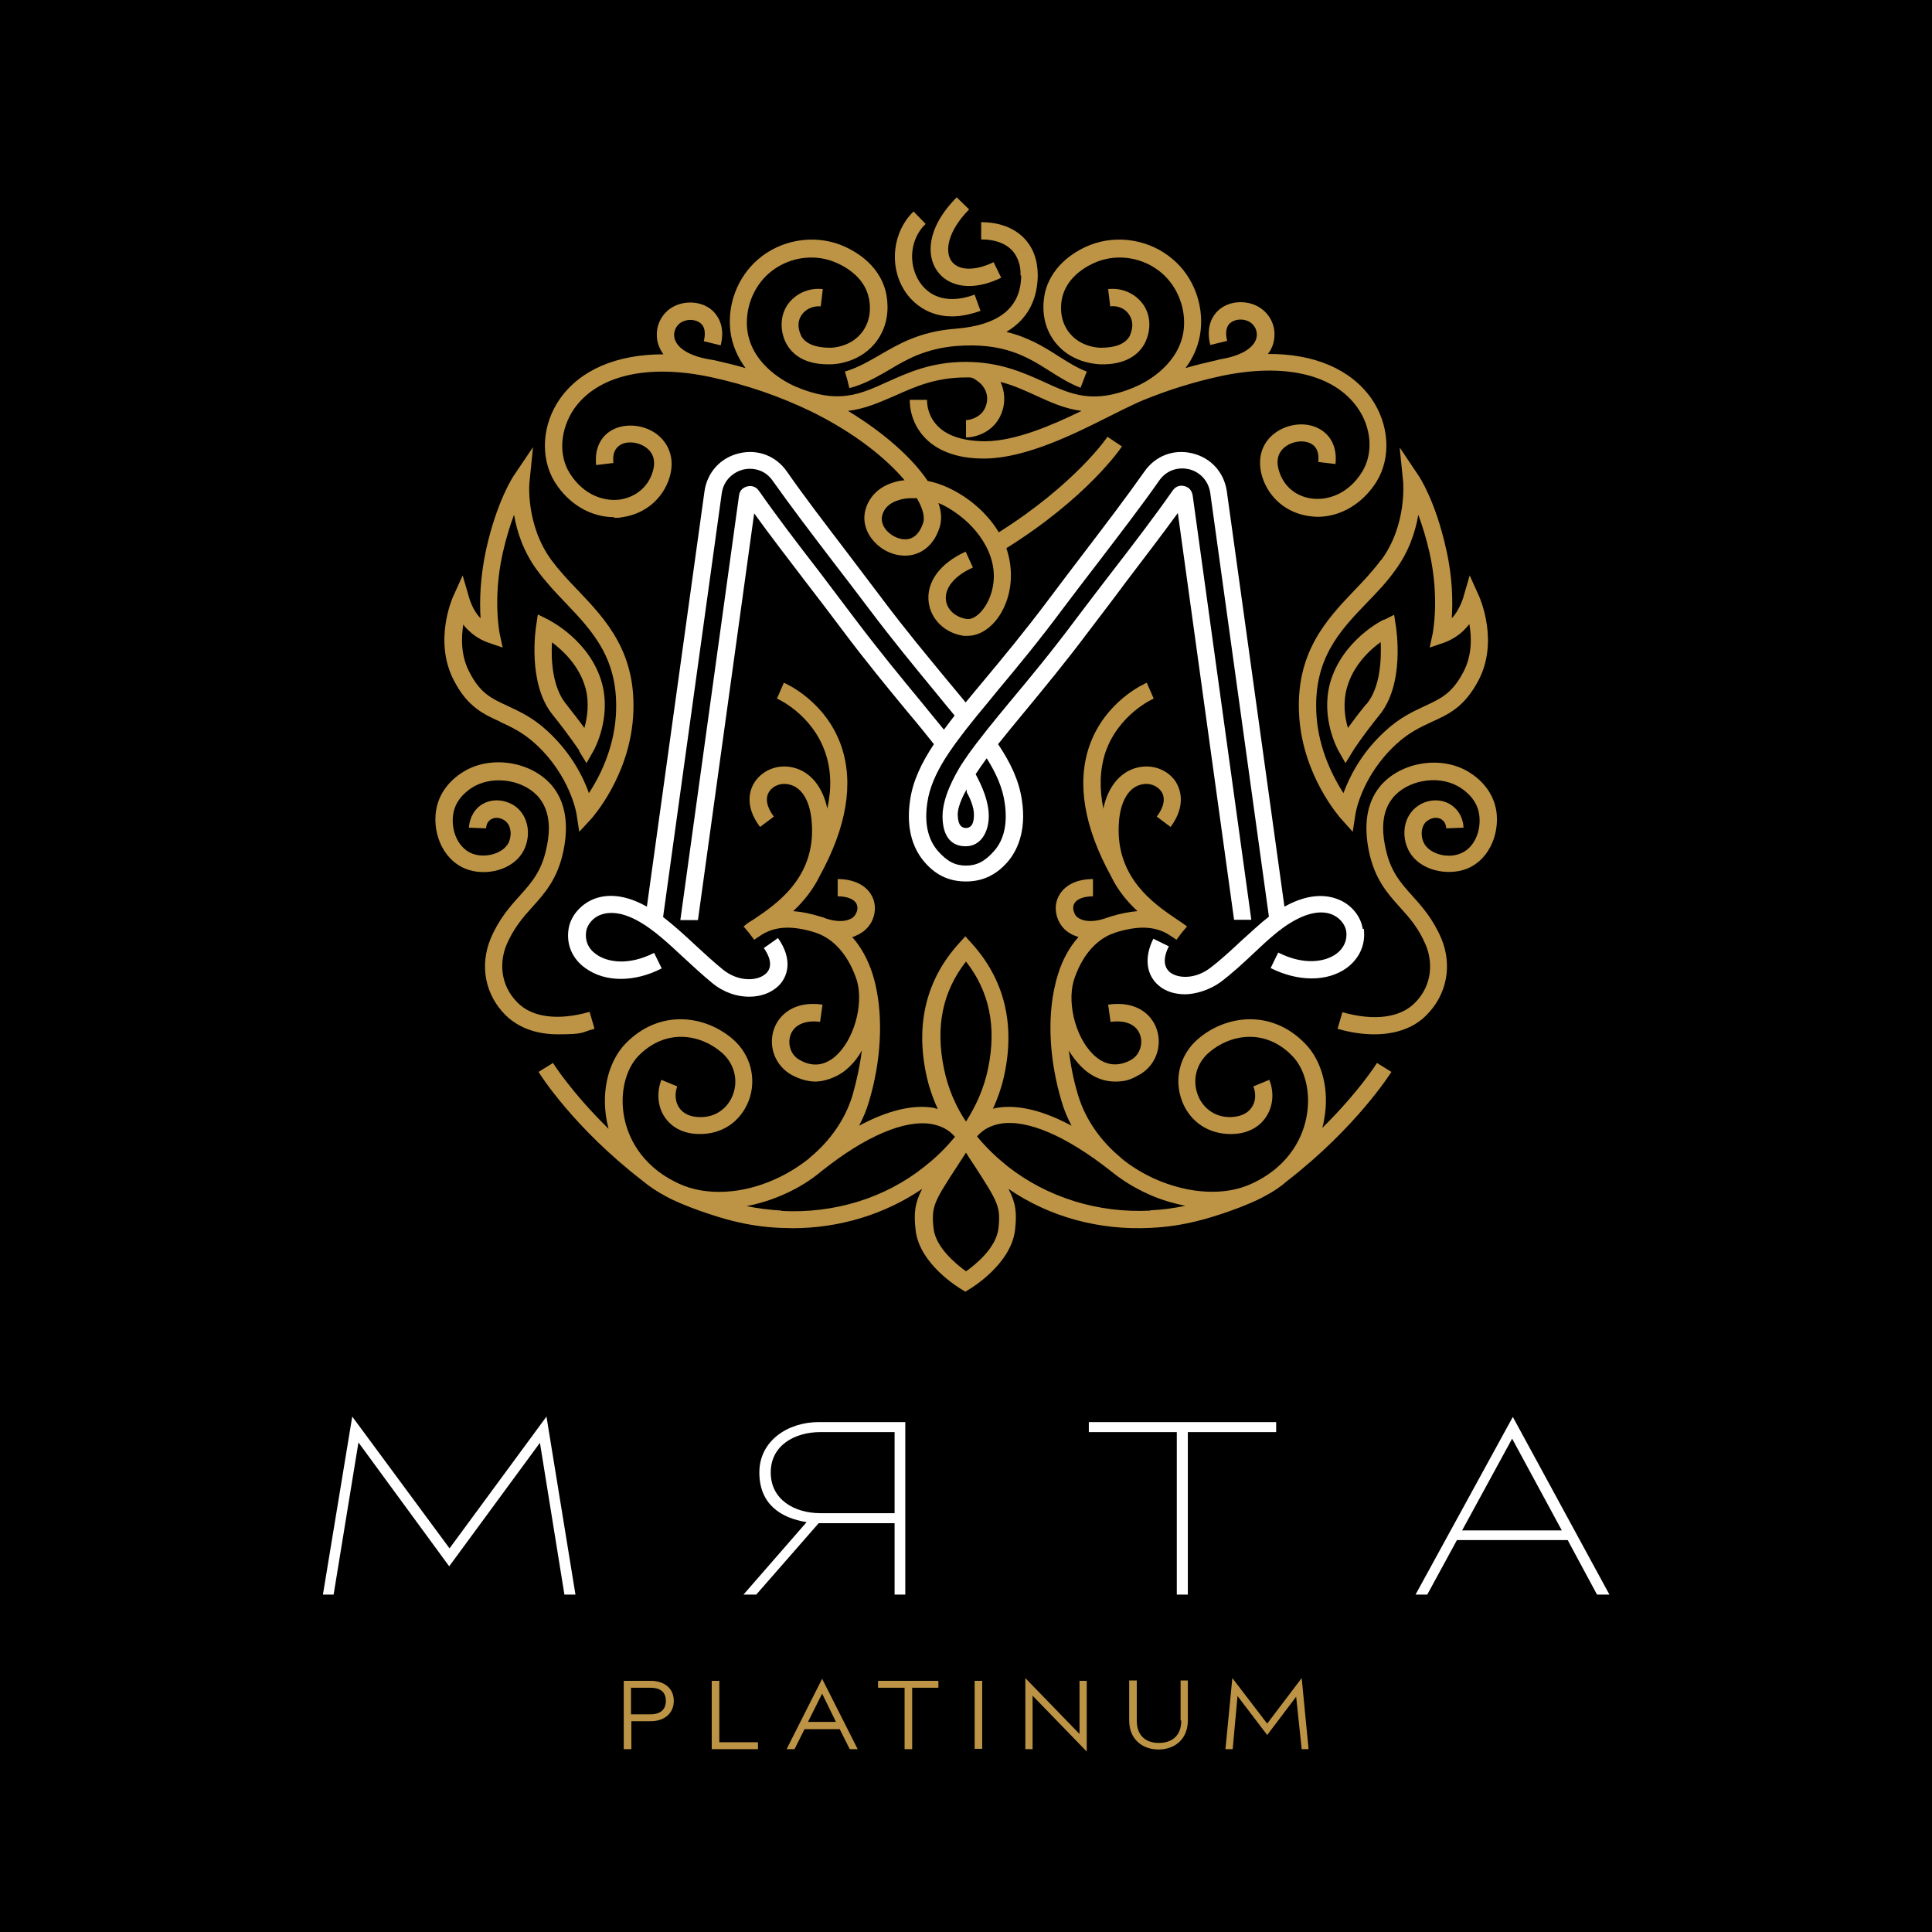 <?xml version="1.0" encoding="UTF-8"?> <svg xmlns="http://www.w3.org/2000/svg" id="_Слой_1" data-name="Слой_1" version="1.1" viewBox="0 0 560 560"><defs><style> .st0 { fill: #fff; } .st1 { fill: #bd9445; } </style></defs><g id="Layer_2"><rect width="560" height="560"></rect></g><g id="Layer_1"><g><g><polygon class="st1" points="367.3 499.6 357.2 486.4 355.2 507 357.3 507 358.7 491.6 367.3 502.9 375.7 491.8 377.3 507 379.3 507 377.3 486.4 367.3 499.6"></polygon><path class="st1" d="M342.4,498.7c0,4.5-2.8,6.5-6.5,6.5s-6.4-2-6.4-6.5v-11.6h-2.2v11.6c0,5.5,3.9,8.4,8.5,8.4s8.5-2.9,8.5-8.4v-11.6h-2.1v11.6h0Z"></path><polygon class="st1" points="312.9 502.6 297.2 486.4 297.2 507 299.3 507 299.3 491.5 315 507.7 315 487.2 312.9 487.2 312.9 502.6"></polygon><rect class="st1" x="282.5" y="487.2" width="2.2" height="19.7"></rect><polygon class="st1" points="254.5 489.2 262.2 489.2 262.2 507 264.4 507 264.4 489.2 272 489.2 272 487.2 254.5 487.2 254.5 489.2"></polygon><path class="st1" d="M248.6,507l-10.3-20.4-10.3,20.4h2.3l2.9-5.8h10.2l2.9,5.8h2.4M234.2,499.1l4.1-8.2,4,8.2h-8.1Z"></path><polygon class="st1" points="208.5 487.2 206.3 487.2 206.3 507 219.7 507 219.7 505 208.5 505 208.5 487.2"></polygon><path class="st1" d="M188.6,487.2h-7.8v19.8h2.2v-8.1h5.6c4,0,6.7-2.3,6.7-5.9s-2.7-5.8-6.7-5.8h0ZM188.5,496.9h-5.6v-7.7h5.6c3.1,0,4.5,1.4,4.5,3.8s-1.4,3.9-4.5,3.9Z"></path></g><path class="st0" d="M423.8,443.6l14.5-26.6,14.4,26.6h-28.9ZM410.2,462.2h3.5l8.6-15.8h32.1l8.5,15.8h3.6l-28-51.5-28.2,51.5ZM315.6,415.1h25.5v47.1h3.2v-47.1h25.6v-2.9h-54.3v2.9ZM223.4,426.8c0-7.9,7-11.7,14.4-11.7h21.5v23.5h-21.5c-7.5,0-14.4-3.9-14.4-11.8h0ZM215.5,462.2h3.7l18.1-20.7h22v20.7h3.1v-50h-25.1c-8.9,0-17.2,5.4-17.2,14.6s6.2,13.2,13.7,14.4l-18.3,21h0ZM93.6,462.2h3.1l7.2-44.1,26.3,35.9,26.3-35.8,7.1,44h3.2l-8.4-51.6-28.1,38.2-28.2-38.2-8.5,51.6h0Z"></path><g><circle cx="280" cy="217.3" r="165"></circle><g><path class="st1" d="M172.3,298.1l-1.4-4.8c-9.2,2.6-16.7,1.6-20.9-2.7-5.3-5.3-5.1-12.1-3.2-16.7,2.1-4.9,4.7-7.9,7.5-11,3.6-4,7.3-8.1,9-16.2,1.6-7.7.6-14-3-18.6-5.6-7.1-17.2-9.3-25.3-4.8-4.4,2.5-7.4,6.2-8.4,10.6-1.5,6.5,1.2,15,8.3,17.9,5.6,2.3,14,.6,17-5.5,1.3-2.7,1.5-5.8.5-8.5-.9-2.4-2.6-4.2-4.9-5.1-3.1-1.3-6.7-.8-9,1.4-2.2,2.1-2.5,4.8-2.6,5.8l5,.2c0-.4.1-1.5,1-2.3.9-.8,2.3-1,3.6-.4,1,.4,1.8,1.2,2.2,2.3.5,1.4.4,3.1-.3,4.6-1.6,3.1-6.7,4.6-10.6,3.1-4.6-1.9-6.3-7.7-5.3-12.1.9-4,4.2-6.4,6-7.4,6-3.3,14.8-1.7,18.9,3.5,4,5.1,2.5,12.1,2,14.4-1.4,6.8-4.4,10.1-7.8,13.9-2.8,3.1-6,6.7-8.4,12.4-3.2,7.8-1.6,16.2,4.3,22.1,2.4,2.4,7.1,5.6,15.1,5.6s6.6-.5,10.7-1.6h0Z"></path><path class="st1" d="M433.5,234c-1-4.4-4-8.1-8.4-10.6-8.1-4.5-19.7-2.3-25.3,4.8-3.6,4.6-4.6,10.8-3,18.6,1.7,8.1,5.4,12.2,9,16.2,2.8,3.1,5.4,6,7.5,11,1.9,4.6,2.1,11.4-3.2,16.7-4.3,4.3-11.7,5.3-21,2.7l-1.4,4.8c4.1,1.2,7.7,1.6,10.7,1.6,8.1,0,12.8-3.2,15.1-5.6,5.9-5.9,7.5-14.4,4.3-22.1-2.4-5.7-5.6-9.3-8.4-12.4-3.4-3.8-6.4-7.1-7.8-13.9-.5-2.3-2-9.4,2-14.4,4.1-5.2,13-6.9,19-3.5,1.8,1,5.1,3.4,6,7.4,1,4.4-.7,10.3-5.3,12.1-3.9,1.6-9.1,0-10.6-3.1-.7-1.4-.8-3.2-.3-4.6.4-1.1,1.1-1.8,2.2-2.3,1.3-.6,2.8-.4,3.6.4.9.8,1,2,1,2.3l5-.2c0-1.1-.4-3.8-2.6-5.8-2.3-2.2-5.8-2.7-9-1.4-2.3,1-4,2.8-4.9,5.1-1,2.7-.8,5.9.5,8.5,3,6.1,11.4,7.7,17,5.5,7.1-2.9,9.8-11.4,8.3-17.9h0Z"></path><path class="st1" d="M178,150.1c.8,0,1.6,0,2.4-.2,6.5-.9,11.8-5.3,13.7-11.6,1.4-4.8.2-9.2-3.4-12.2-3.7-3-9.3-3.6-13.2-1.5-3.5,1.9-5.2,5.6-4.7,10.2l5-.6c-.3-2.6.4-4.3,2.1-5.3,2.1-1.2,5.5-.7,7.6,1,1.4,1.1,2.8,3.2,1.7,6.8-1.3,4.4-4.9,7.4-9.5,8.1-4.4.6-10.5-1.1-14.6-7.7-3.3-5.3-2.7-12.7,1.3-18.6,6.8-9.7,21.3-13.1,39.6-9.2,10.3,2.2,20.1,5.6,29.2,10,12.6,6.2,21.7,13.6,27,19.9-1.2.1-2.3.3-3.4.7-3.9,1.2-6.7,3.9-7.8,7.4-1.1,3.3-.2,6.9,2.4,9.7,2.9,3.2,7.3,4.7,11.2,3.8,2.1-.5,6-2.2,7.8-8.1.6-2.1.5-4.4-.4-6.9,2,.8,4,2,6.1,3.6,6.6,5,12.8,14.3,8.6,24.2-1.6,3.7-4.4,6.2-6.6,5.8-3.1-.5-5.5-2.6-5.9-5.3-.5-3.6,2.4-7.2,7.8-9.6l-2.1-4.6c-7.5,3.4-11.5,8.9-10.7,14.8.7,4.9,4.7,8.8,10.1,9.6.4,0,.8,0,1.2,0,4.2,0,8.5-3.4,10.8-8.9,1.9-4.4,2.5-10.4.4-16.5,23.5-14.7,33.1-28.9,33.5-29.5l-4.2-2.8c0,.1-9.3,13.7-31.5,27.7-1.9-3.2-4.6-6.3-8.4-9.2-3.9-2.9-8.1-4.9-12.2-5.7-4.5-6.7-12.7-14-23.1-20.3,5-.6,9.2-2.5,13.6-4.4,5.8-2.6,11.8-5.3,20.6-5.3s.6,0,.9,0c.9,0,1.5.3,2.9,1.4,1.3,1,3.3,3.7,1.8,7.3-1.5,3.5-5.6,3.7-5.6,3.7v5c2.6,0,8-1.4,10.2-6.8,1.4-3.4,1-6.7-.2-9.3,3.9,1,7.3,2.6,10.6,4.1,4.1,1.9,8.2,3.7,12.9,4.3-8.8,4.3-19.2,8.7-27.8,8.8-6.1,0-10.9-1.4-13.8-4.3-2.8-2.8-3.2-6-3.2-7.7h-5c0,4.3,1.7,8.3,4.7,11.3,2.7,2.7,8,5.9,17.4,5.7,11.7-.2,25.6-7.1,35.7-12.2,3-1.5,5.8-2.9,8-3.9.4-.2.7-.3,1.1-.5.2,0,.3-.1.5-.2.1,0,.3-.2.5-.2,7.1-2.9,14.5-5.2,22.3-6.9,18.4-3.9,32.8-.5,39.6,9.2,4.1,5.8,4.6,13.3,1.3,18.6-4.1,6.6-10.2,8.3-14.6,7.7-4.6-.6-8.2-3.6-9.5-8.1-1.1-3.6.3-5.7,1.7-6.8,2.1-1.7,5.5-2.2,7.6-1,1.7.9,2.4,2.7,2.1,5.3l5,.6c.5-4.6-1.2-8.3-4.7-10.2-3.9-2.2-9.5-1.5-13.2,1.5-3.6,2.9-4.8,7.3-3.4,12.2,1.9,6.3,7.1,10.7,13.7,11.6.8.1,1.6.2,2.4.2,6.7,0,13.1-3.8,17.1-10.2,4.3-7,3.7-16.6-1.5-24.1-6-8.5-16.6-13-30-12.9,1.1-1.4,1.8-3.1,1.9-5.1.3-4.2-2.4-8.1-6.5-9.4-3.5-1.1-7.3-.4-9.8,1.9-1.4,1.3-3.7,4.4-2.3,10l4.9-1.2c-.4-1.6-.6-3.8.8-5.1,1.1-1,3.1-1.4,4.8-.8,1.9.6,3.1,2.4,3,4.3-.2,3.2-3.9,5.7-9.8,6.8h0c-.6.1-1.2.2-1.8.4-3.1.7-6.1,1.4-9.1,2.3,2.2-2.9,3.9-6.5,4.4-10.8.9-7.7-2.1-15.7-8-20.7-6.6-5.7-16-7.3-24-4.2-3.3,1.3-11,5.2-13.1,13.8-.5,2.3-1.4,8.3,2.5,13.8,4.6,6.5,12,6.9,13.5,7,7.6.2,11.1-3,12.7-5.7,1.3-2.2,2.7-7,0-11.3-2.2-3.4-6.3-5.3-10.4-4.8l.6,5c2.3-.3,4.5.7,5.6,2.6,1.8,2.8,0,6,0,6.1-1.3,2.2-4.1,3.3-8.3,3.3-1,0-6.3-.3-9.5-4.8-2.7-3.8-2.1-8.1-1.7-9.8,1.5-6.3,7.5-9.3,10-10.3,6.3-2.5,13.7-1.2,18.9,3.3,4.6,4,7,10.3,6.3,16.4-1.2,9.9-10.6,15-13.5,16.3-.3.1-.6.2-.9.4-11.8,4.9-18.1,2.1-26.1-1.6-6-2.7-12.8-5.8-22.7-5.8s-16.7,3.1-22.7,5.8c-8.1,3.7-14.4,6.5-26.5,1.4-2.1-.9-12.8-5.9-14.1-16.5-.7-6.1,1.7-12.4,6.3-16.4,5.2-4.5,12.6-5.8,18.9-3.3,2.5,1,8.6,4,10,10.3.4,1.7,1,6-1.7,9.8-3.2,4.5-8.5,4.8-9.5,4.8-4.1,0-7-1.1-8.3-3.3,0-.1-1.9-3.3,0-6.1,1.1-1.8,3.4-2.8,5.6-2.6l.6-5c-4.1-.5-8.2,1.4-10.4,4.8-2.7,4.3-1.3,9.2,0,11.3,1.6,2.7,5,5.9,12.7,5.7,1.4,0,8.9-.5,13.5-7,3.9-5.5,3-11.5,2.5-13.8-2-8.6-9.8-12.5-13.1-13.8-8-3.1-17.4-1.5-24,4.2-5.9,5.1-8.9,13-8,20.7.5,4.3,2.3,7.9,4.4,10.8-3-.9-6.1-1.6-9.1-2.3-.6-.1-1.2-.2-1.8-.3h0c-5.9-1.1-9.6-3.6-9.8-6.8-.1-1.9,1.1-3.7,3-4.3,1.7-.6,3.7-.2,4.8.8,1.4,1.3,1.2,3.5.8,5.1l4.9,1.2c1.4-5.6-.9-8.6-2.3-10-2.5-2.3-6.3-3-9.8-1.9-4.1,1.3-6.7,5.2-6.4,9.4.1,2,.9,3.7,1.9,5.1-13.4,0-24,4.4-30,12.9-5.2,7.4-5.8,17.1-1.5,24.1,4,6.4,10.4,10.2,17.2,10.2h0ZM265.8,144.5c1.7,2.9,2.3,5.4,1.8,7-.6,1.8-1.7,4.1-4.1,4.7-2.1.5-4.7-.5-6.4-2.3-.8-.9-2-2.6-1.3-4.8.8-2.5,2.9-3.6,4.6-4.1,1.1-.4,2.4-.6,3.9-.6s1,0,1.6,0h0Z"></path><path class="st1" d="M276,91.7c2.4,0,5.1-.5,8.2-1.6l-1.7-4.7c-7,2.6-12.9,1.2-16.1-3.9-3.3-5.3-2.5-12.4,1.9-16.6l-3.5-3.6c-6,5.8-7.2,15.6-2.7,22.8,1.3,2.1,5.5,7.6,13.8,7.6h0Z"></path><path class="st1" d="M280.9,82.9c2.9,0,6-.8,9.3-2.4l-2.2-4.5c-5.4,2.6-10.2,2.5-12.2-.3-2-2.8-1.2-8.6,5.1-15l-3.6-3.5c-9,9.1-8.7,17.2-5.6,21.4,2,2.8,5.3,4.3,9.2,4.3h0Z"></path><path class="st1" d="M296,79.9c-.1,9.3-6.4,14.4-19.2,15.4-10.2.8-16.3,4.4-21.8,7.6-3.3,1.9-6.4,3.7-10.1,4.8l.7,2.4.6,2.4s0,0,0,0h0s0,0,0,0c4.6-1.2,8.2-3.4,11.7-5.4,5-3,10.3-6,19.1-6.8,14-1.1,20.7,3.1,27.2,7.2,2.8,1.8,5.7,3.6,9,4.9l1.8-4.7c-2.9-1.1-5.4-2.7-8.1-4.4-4.2-2.7-8.7-5.5-15.2-7.1,7.1-4.2,9-10.6,9.1-16.3,0-4.4-1.3-8.2-4.1-11-2.9-2.9-7.1-4.5-12.3-4.5v5c3.8,0,6.8,1,8.8,3,2.2,2.3,2.7,5.3,2.6,7.4h0Z"></path><path class="st1" d="M144.9,209.2c3.2,1.5,6.6,3,10.4,6.5,10,9.2,11.8,20.1,11.8,20.2l.8,5.2,3.6-3.9c.4-.5,10.8-12.2,12-29.3,1.3-18.6-7.9-28.3-16-36.8-2.8-2.9-5.4-5.7-7.7-8.8-7.5-10.2-6.4-22.7-6.3-22.8l1-9.9-5.6,8.3c-.2.3-4.9,7.4-8,21.4-1.8,8.3-1.9,15.4-1.6,19.9-2.2-2.1-3.3-5.8-3.3-5.9l-1.9-6.5-2.8,6.2c-.2.5-5.7,12.9.3,24.3,4,7.7,8.6,9.7,13.4,11.9h0ZM134.2,180.9c.5.7,1,1.3,1.7,1.9,2.4,2.4,5.4,3.4,5.7,3.5l4.1,1.4-.9-4.2c0-.1-2-10.1.9-23.1,1-4.5,2.2-8.3,3.3-11.2.8,4.8,2.7,10.7,6.7,16.1,2.5,3.4,5.3,6.4,8.1,9.3,8.1,8.5,15.8,16.6,14.7,33-.7,9.9-4.9,17.9-7.8,22.3-1.6-4.6-5.1-11.6-11.9-17.9-4.4-4.1-8.3-5.8-11.7-7.4-4.5-2.1-7.8-3.5-11-9.7-2.6-4.9-2.4-10.1-1.8-14h0Z"></path><path class="st1" d="M167.8,217.6l2.2,3.6,2.1-3.7c.2-.4,5.1-9.3,2.4-19.4-3.4-12.4-15.1-18.2-15.6-18.5l-3-1.5-.5,3.3c-.1.7-2.6,16.7,4.8,25.8,5,6.2,7.6,10.3,7.7,10.3h0ZM159.9,186.1c3.2,2.4,8,6.8,9.8,13.3,1.2,4.4.5,8.6-.3,11.6-1.3-1.8-3.1-4.1-5.3-6.9-4.1-5-4.4-13.2-4.1-18h0Z"></path><path class="st1" d="M400.3,162.3c-2.3,3.1-4.9,5.9-7.7,8.8-8.1,8.5-17.3,18.2-16,36.8,1.2,17.1,11.6,28.8,12,29.3l3.5,3.9.8-5.2c0-.1,1.7-10.9,11.8-20.2,3.8-3.5,7.2-5,10.4-6.5,4.8-2.2,9.3-4.2,13.4-11.9,6-11.3.5-23.7.3-24.3l-2.8-6.2-1.9,6.5s-1.1,3.7-3.3,5.9c.3-4.5.3-11.6-1.6-19.9-3.1-14.1-7.8-21.1-8-21.4l-5.5-8.2,1,9.9c0,.1,1.2,12.6-6.4,22.8h0ZM414.4,160.4c2.9,13,.9,22.9.9,23.1l-.9,4.2,4.1-1.4c.3-.1,3.2-1.1,5.7-3.5.6-.6,1.2-1.3,1.7-1.9.7,3.9.8,9.2-1.8,14-3.2,6.1-6.5,7.6-11,9.7-3.4,1.6-7.3,3.3-11.7,7.4-6.9,6.3-10.3,13.3-12,17.9-2.9-4.5-7.1-12.5-7.8-22.3-1.1-16.4,6.5-24.5,14.7-33,2.8-2.9,5.7-5.9,8.1-9.3,4-5.4,5.9-11.3,6.7-16.1,1.1,3,2.3,6.7,3.3,11.2h0Z"></path><path class="st1" d="M401.1,179.6c-.5.2-12.2,6.1-15.6,18.5-2.7,10.1,2.2,19,2.4,19.4l2.1,3.7,2.2-3.6s2.6-4.1,7.6-10.3c7.5-9.1,4.9-25.1,4.8-25.8l-.5-3.3-3,1.5h0ZM396,204.1c-2.2,2.7-4,5.1-5.3,6.9-.9-3-1.5-7.2-.3-11.6,1.8-6.5,6.5-10.9,9.8-13.3.2,4.8,0,13-4.1,18h0Z"></path><path class="st1" d="M383.2,327.2c.3-1,.5-1.9.6-2.7,1.6-8.4-.5-16.9-5.5-22-9.8-10.1-23-8.3-31.1-1.3-5.2,4.5-7,11.5-4.6,17.9,2.3,6.1,7.8,9.7,14.3,9.6,4.5,0,8.1-1.9,10.1-5,2-3,2.4-7.1.9-10.7l-4.6,1.9c.8,2.1.7,4.4-.5,6.1-1.2,1.8-3.3,2.7-6.1,2.8-5.1.1-8.3-3.2-9.5-6.4-1.7-4.4-.4-9.2,3.2-12.3,6.1-5.3,16.3-7.2,24.2,1,3.8,3.9,5.4,10.8,4.1,17.6-.9,4.9-4.2,14-15.9,19.4-7.7,3.6-18.2,3-28.1-1.4-3.5-1.6-6.8-3.6-9.6-5.9h0c-.1-.1-.2-.2-.3-.3-5.9-4.9-10.2-11.1-12.3-18-1.4-4.6-2.2-9-2.7-13,1.3,2.2,2.9,4.1,4.6,5.6,2.7,2.3,5.7,3.4,8.8,3.4s4.6-.6,6.9-1.9c4.7-2.5,6.9-8.1,5.2-13.2-1.4-4.3-5.9-8.4-14.1-7.2l.7,5c4.4-.6,7.6.8,8.6,3.9.8,2.3,0,5.7-2.8,7.2-3.6,1.9-7,1.6-10.1-1-5.5-4.6-8.4-14.9-6.4-22,2.2-6.9,6.1-11.5,10.8-13.5.4-.1.9-.3,1.3-.5,6.5-2,11.2-1.9,15.3.5.9.6,1.7,1.1,2.4,1.6l1.5-2,1.6-1.9s0,0-.1,0h0s0,0,0,0c-.9-.7-1.8-1.3-2.7-1.9-7-4.7-18.6-12.6-16.9-29.2.6-5.5,2.9-9.2,6.4-10,2.3-.6,4.6.3,5.8,2,1.3,1.9.8,4.5-1.3,7.3l4,3c4.8-6.5,2.6-11.3,1.5-13.1-2.3-3.5-6.8-5.2-11.2-4.1-4.9,1.2-8.5,5.6-9.8,11.9-1.2-6-1-11.4.6-16.3,3.8-11.1,13.9-15.6,14-15.6l-2-4.6c-.5.2-12.2,5.3-16.7,18.5-3.6,10.6-1.5,23.3,6.3,37.5,2,4.2,4.8,7.5,7.7,10.2-2.4.2-5,.7-7.9,1.6-.6.2-1.2.4-1.8.6-2.5.8-4.9.9-6.6.2-1-.4-1.7-1-2-1.9-.5-1.1-.4-2.1.1-2.9.8-1.2,2.8-1.9,5.3-1.9v-5c-4.3,0-7.7,1.5-9.5,4.2-1.5,2.2-1.7,5-.6,7.6.9,2.1,2.5,3.7,4.8,4.6.4.1.7.3,1.1.4-2.6,2.9-4.6,6.5-5.9,10.7,0,0-.6,1.9-.8,2.9-2.5,10.2-1.6,22.7,1.8,34,.7,2.5,1.7,4.8,2.9,7.1-8.2-4.4-15.5-6.2-21.6-5.2-.4,0-.8.2-1.2.3,1.5-3.3,2.7-6.8,3.4-10.3,3-14.6-.2-27.3-9.5-37.6l-1.9-2.1-1.9,2.1c-9.3,10.3-12.5,23-9.5,37.6.7,3.5,1.9,7,3.4,10.3-.4,0-.8-.2-1.2-.3-6.1-1-13.4.8-21.6,5.2,1.2-2.3,2.2-4.6,2.9-7.1,3.4-11.3,4.2-23.9,1.8-34-.2-1-.8-2.9-.8-2.9-1.3-4.1-3.3-7.8-5.9-10.7.4-.1.8-.2,1.1-.4,2.2-.9,3.9-2.5,4.8-4.6,1.1-2.6.9-5.4-.6-7.6-1.8-2.7-5.2-4.2-9.5-4.2v5c2.5,0,4.5.7,5.3,1.9.5.8.6,1.8.1,2.9-.4.9-1,1.5-2,1.9-1.7.7-4.1.6-6.6-.2-.6-.2-1.2-.5-1.8-.6-2.8-.9-5.4-1.4-7.9-1.6,2.9-2.7,5.7-6.1,7.7-10.2,7.8-14.2,9.9-26.8,6.3-37.5-4.5-13.2-16.2-18.3-16.7-18.5l-2,4.6c.1,0,10.2,4.5,14,15.6,1.7,4.9,1.9,10.4.6,16.3-1.3-6.3-4.9-10.7-9.8-11.9-4.4-1.1-8.8.6-11.2,4.1-1.2,1.8-3.4,6.6,1.5,13.1l4-3c-2.1-2.8-2.6-5.4-1.3-7.3,1.1-1.7,3.5-2.6,5.8-2,3.5.8,5.8,4.5,6.4,10,1.8,16.6-9.9,24.5-16.9,29.2-.9.5-1.8,1.1-2.7,1.9,0,0,0,0,0,0h0s0,0-.1,0l1.6,1.9,1.5,2c.7-.5,1.5-1,2.4-1.6,4.1-2.4,8.9-2.5,15.3-.5.4.2.9.3,1.3.5,4.7,2,8.6,6.7,10.8,13.5,2,7.1-1,17.4-6.4,22-3.1,2.6-6.5,3-10.1,1-2.9-1.5-3.6-4.9-2.8-7.2,1-3,4.2-4.5,8.6-3.9l.7-5c-8.2-1.2-12.7,3-14.1,7.2-1.7,5.1.5,10.6,5.2,13.2,2.3,1.2,4.6,1.9,6.9,1.9s6.1-1.1,8.8-3.4c1.8-1.5,3.4-3.4,4.6-5.6-.5,4.1-1.4,8.4-2.7,13-2.1,6.9-6.4,13.1-12.3,18-.1,0-.2.2-.3.3h0c-2.9,2.3-6.1,4.3-9.6,5.9-9.8,4.5-20.3,5-28.1,1.4-11.7-5.4-15-14.5-15.9-19.4-1.3-6.8.4-13.7,4.1-17.6,8-8.2,18.1-6.3,24.2-1,3.6,3.1,4.9,8,3.2,12.3-1.2,3.2-4.4,6.5-9.5,6.4-2.8,0-4.9-1-6.1-2.8-1.1-1.7-1.3-4-.5-6.1l-4.6-1.9c-1.4,3.6-1.1,7.7.9,10.7,2.1,3.2,5.7,5,10.1,5,6.5.1,11.9-3.5,14.3-9.6,2.4-6.3.6-13.4-4.6-17.9-8.1-7-21.3-8.8-31.1,1.3-4.9,5.1-7,13.5-5.5,22,.1.8.4,1.7.6,2.7-10.7-10.5-16.1-19-16.1-19.1l-4.2,2.6c.4.7,10.2,16.2,30.2,31.6,1.9,1.6,4,3,6.6,4.4h0c5,2.8,14.6,6,19.5,7.2,4.4,1.1,9,1.8,13.6,2,1.2,0,2.5.1,3.7.1,13.6,0,26.7-4,37.6-11.4-2.1,4-2.5,7-1.9,12,1.1,9.8,12.6,16.7,13.1,17l1.3.8,1.3-.8c.5-.3,11.9-7.2,13.1-17,.6-5.1.2-8-1.9-12,11.8,8.1,26.3,12.1,41.3,11.3,4.6-.2,9.1-.9,13.5-2,5-1.2,14.5-4.4,19.5-7.2h0c2.5-1.3,4.7-2.8,6.5-4.4,20-15.5,29.8-31,30.2-31.6l-4.2-2.6c0,.1-5.4,8.6-16.1,19.1h0ZM280,278.7c6.8,8.7,8.9,18.9,6.4,31-1.2,5.9-3.6,11-6.4,15.4-2.9-4.3-5.2-9.5-6.4-15.4-2.5-12.1-.4-22.3,6.4-31ZM226.6,350.9c-3.4-.2-6.8-.6-10.2-1.3,3.6-.7,7.2-1.8,10.8-3.4,4.1-1.8,7.8-4.1,11-6.8,12.7-10.1,24-14.9,31.8-13.6,2.8.5,5.1,1.7,6.8,3.7-2.7,3.3-5.6,6.1-8.3,8.2l-.6.5c-11.4,9.1-26.1,13.6-41.4,12.8h0ZM289.4,356.1c-.7,5.7-6.7,10.5-9.4,12.4-3.2-2.3-8.8-7.1-9.4-12.4-.7-6.4.1-7.7,6.8-18,.8-1.2,1.6-2.5,2.6-4,.9,1.5,1.8,2.8,2.6,4,6.7,10.4,7.5,11.7,6.8,18h0ZM333.5,350.9c-15.2.8-29.9-3.8-41.4-12.8l-.6-.5c-2.6-2.1-5.6-4.9-8.3-8.2,1.7-2,4-3.2,6.8-3.7,7.8-1.3,19.1,3.6,31.8,13.6,3.3,2.7,7,5,11,6.8,3.5,1.6,7.2,2.7,10.8,3.4-3.4.7-6.8,1.2-10.2,1.3h0Z"></path></g><path class="st0" d="M395,269.3c-.5-3.5-3-6.7-6.4-8.3-3.2-1.5-8.6-2.5-16.3,1.8l-16.7-120.4c-.8-5.5-4.6-9.7-10-11-5.4-1.3-10.7.7-13.9,5.3-5,7.1-11,15-17.4,23.4-3.4,4.4-6.9,9.1-10.3,13.6-6.9,9.2-13.2,16.8-18.7,23.4-1.9,2.3-3.7,4.4-5.4,6.5-1.7-2.1-3.5-4.2-5.4-6.5-5.5-6.7-11.8-14.2-18.7-23.4-3.4-4.5-6.9-9.1-10.3-13.6-6.4-8.4-12.4-16.2-17.4-23.4-3.2-4.6-8.5-6.6-13.9-5.3-5.4,1.3-9.2,5.5-10,11l-16.7,120.4c-7.6-4.3-13.1-3.4-16.3-1.8-3.4,1.7-5.9,4.9-6.4,8.3-.7,4.5,1.1,8.7,5,11.4,5.6,4,14,4.1,22,0l-2.2-4.5c-7.5,3.8-13.6,2.7-16.8.4-2.3-1.6-3.3-4-2.9-6.6.2-1.5,1.4-3.5,3.6-4.6,2.2-1,6-1.6,11.9,1.8,4.2,2.4,8.4,6.3,12.9,10.5,2.6,2.4,5.3,4.9,8.1,7.2,3.4,2.8,7.2,4,10.7,4s6.3-1.1,8.4-3c2.9-2.7,4.4-7.8,0-14l-4.1,2.9c1.3,1.8,3,5.2.6,7.4-2.5,2.3-8.1,2.4-12.5-1.2-2.7-2.2-5.3-4.6-7.9-7-3.2-3-6.3-5.8-9.4-8.2l17-122.8c.6-4.1,3.6-6.2,6.2-6.9,2.6-.6,6.3-.1,8.6,3.3,5.1,7.2,11.1,15.1,17.6,23.6,3.4,4.4,6.9,9,10.3,13.5,7,9.3,13.3,16.9,18.8,23.6,2.1,2.6,4.1,5,6,7.3-1.1,1.4-2.1,2.8-3.1,4.1-2-2.5-4.3-5.2-6.7-8.2-5.6-6.8-11.9-14.4-19-23.8-3.4-4.5-6.9-9.1-10.2-13.5-6.5-8.4-12.6-16.4-17.7-23.7-1.1-1.6-2.6-1.5-3.4-1.3-.8.2-2.2.8-2.4,2.7l-17,123h5.1l16.3-117.9c4.6,6.4,9.8,13.1,15.2,20.2,3.4,4.4,6.9,9,10.2,13.4,7.1,9.5,13.5,17.2,19.1,24,2.8,3.3,5.3,6.4,7.6,9.3-3.7,5.6-6.1,10.7-6.9,16.2-1.4,9.3,1.5,14.9,4.2,18,3.6,4.2,7.7,5.6,12,5.6s8.4-1.5,12-5.6c2.7-3.1,5.6-8.8,4.2-18-.8-5.5-3.2-10.7-6.9-16.2,2.3-2.9,4.8-5.9,7.6-9.3,5.6-6.8,12-14.5,19.1-24,3.4-4.5,6.9-9,10.2-13.5,5.4-7.1,10.6-13.9,15.2-20.2l16.3,117.9h5l-17-123c-.3-1.9-1.6-2.5-2.4-2.7-.8-.2-2.3-.3-3.4,1.3-5.1,7.3-11.2,15.3-17.7,23.7-3.4,4.4-6.9,9-10.3,13.5-7,9.4-13.4,17.1-19,23.8-2.4,2.9-4.7,5.7-6.7,8.2-1.1,1.4-2.2,2.8-3.2,4.1-1.1,1.5-2.2,2.9-3.1,4.3-.4.5-.7,1.1-1.1,1.6,0,0,0,0,0,0h0c-2.3,3.7-5.6,9.8-5.6,15.2s2.2,8.7,6.7,8.7,6.7-4.3,6.7-8.7-1.9-8.6-3.8-12.2c.9-1.4,2.1-3.1,3.2-4.6,2.8,4.4,4.6,8.6,5.2,12.8.9,5.9-.1,10.7-3,14-2.7,3.1-5.1,4.3-8.2,4.3s-5.5-1.2-8.2-4.3c-2.9-3.4-3.9-8.1-3-14,.6-4.2,2.4-8.3,5.2-12.8.9-1.4,1.9-2.9,3-4.4,1-1.3,2-2.7,3.1-4.1,1-1.3,2.1-2.6,3.2-4,1.9-2.3,3.9-4.7,6-7.3,5.6-6.7,11.9-14.3,18.8-23.6,3.4-4.5,6.9-9.1,10.3-13.5,6.4-8.4,12.5-16.3,17.6-23.6,2.4-3.4,6-3.9,8.6-3.3,2.6.6,5.6,2.8,6.2,6.9l17,122.8c-2.6,2-5.2,4.5-7.9,6.9-3,2.8-6.1,5.7-9.3,8.1-4.2,3.1-9.1,3-11.5,1.1-2.5-2.1-1.3-5.6-.3-7.5l-4.5-2.2c-2.7,5.4-2.1,10.5,1.6,13.6,2,1.7,4.7,2.5,7.6,2.5s7-1.2,10.1-3.4c3.5-2.6,6.7-5.6,9.8-8.5,3.9-3.7,7.6-7.1,11.3-9.2,5.9-3.4,9.7-2.9,11.9-1.8,2.2,1.1,3.4,3.1,3.6,4.6.4,2.6-.7,5-2.9,6.6-3.2,2.3-9.3,3.4-16.8-.4l-2.2,4.5c8,4,16.4,4,22,0,3.8-2.8,5.6-6.9,5-11.4h0ZM280,240h0c-1.1,0-2.3-.6-2.4-3.7s2.6-7.5,2.6-7.5v.8c.8,1.4,2.2,4.4,2.1,6.7,0,3.1-1.3,3.7-2.3,3.7h0Z"></path></g></g></g></svg> 
